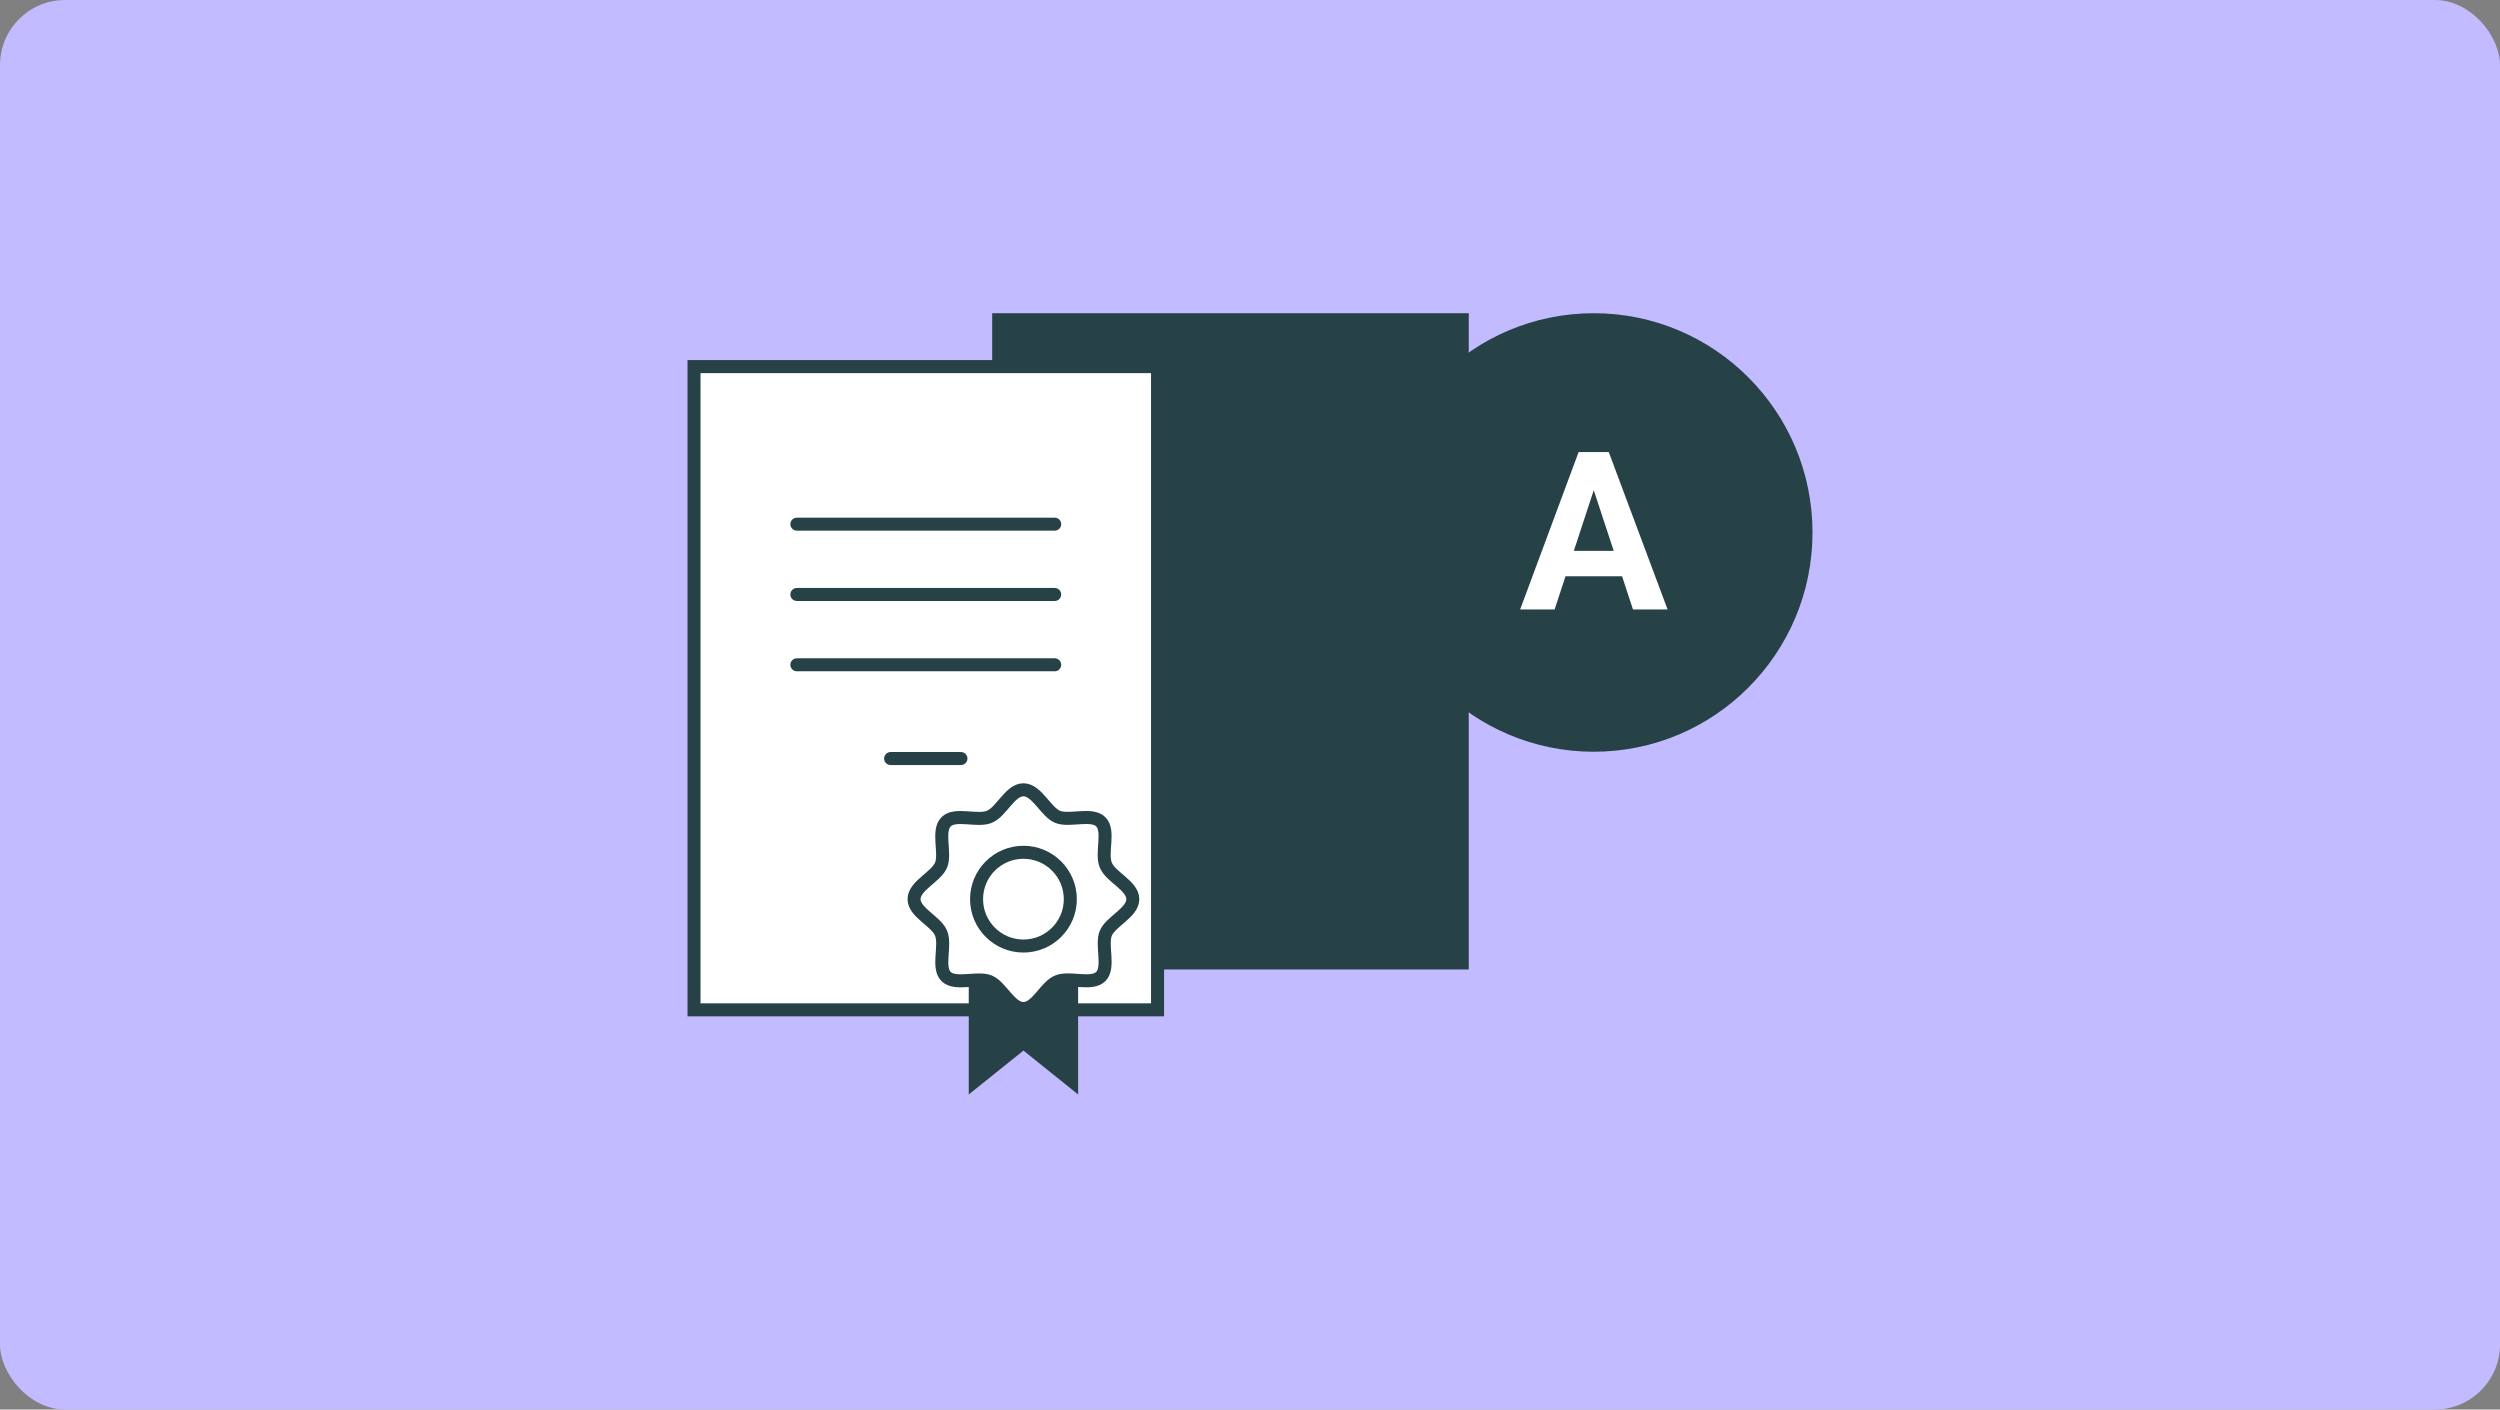 <svg width="768" height="433" viewBox="0 0 768 433" fill="none" xmlns="http://www.w3.org/2000/svg">
<rect x="0" y="0" width="768" height="433" fill="#808080" stroke="none"/>
<rect width="768" height="433" rx="20" fill="#C2BBFF"/>
<path d="M451.2 96.222H304.8V297.822H451.2V96.222Z" fill="#274247"/>
<path d="M213.2 112.622H355.6V310.222H213.2V112.622Z" fill="white" stroke="#274247" stroke-width="4" stroke-miterlimit="10" stroke-linecap="round"/>
<path d="M244.8 161.022H324" stroke="#274247" stroke-width="4" stroke-miterlimit="10" stroke-linecap="round"/>
<path d="M244.8 182.622H324" stroke="#274247" stroke-width="4" stroke-miterlimit="10" stroke-linecap="round"/>
<path d="M244.8 204.222H324" stroke="#274247" stroke-width="4" stroke-miterlimit="10" stroke-linecap="round"/>
<path d="M273.6 233.022H295.2" stroke="#274247" stroke-width="4" stroke-miterlimit="10" stroke-linecap="round"/>
<path d="M331.2 336.222L314.4 322.74L297.6 336.222V297.822H331.2V336.222Z" fill="#274247"/>
<path d="M347.537 276.769C347.537 280.854 340.8 283.548 339.326 287.127C337.853 290.706 340.589 297.485 337.811 300.264C335.032 303.043 328.379 300.264 324.674 301.78C320.968 303.296 318.4 309.99 314.316 309.99C310.232 309.99 307.537 303.254 303.958 301.78C300.379 300.306 293.6 303.043 290.821 300.264C288.042 297.485 290.821 290.833 289.305 287.127C287.789 283.422 281.095 280.854 281.095 276.769C281.095 272.685 287.832 269.99 289.305 266.411C290.779 262.833 288.042 256.054 290.821 253.275C293.6 250.496 300.253 253.275 303.958 251.759C307.663 250.243 310.232 243.548 314.316 243.548C318.4 243.548 321.095 250.285 324.674 251.759C328.253 253.233 335.032 250.496 337.811 253.275C340.589 256.054 337.811 262.706 339.326 266.411C340.842 270.117 347.537 272.685 347.537 276.769Z" fill="white"/>
<path d="M348 276.222C348 280.353 341.187 283.078 339.696 286.698C338.206 290.318 340.974 297.174 338.163 299.985C335.352 302.795 328.624 299.985 324.876 301.518C321.129 303.051 318.531 309.822 314.4 309.822C310.269 309.822 307.544 303.008 303.924 301.518C300.304 300.027 293.448 302.795 290.638 299.985C287.827 297.174 290.638 290.446 289.104 286.698C287.571 282.951 280.8 280.353 280.8 276.222C280.8 272.091 287.614 269.366 289.104 265.746C290.595 262.126 287.827 255.27 290.638 252.459C293.448 249.649 300.177 252.459 303.924 250.926C307.672 249.393 310.269 242.622 314.4 242.622C318.531 242.622 321.257 249.436 324.876 250.926C328.496 252.417 335.352 249.649 338.163 252.459C340.974 255.27 338.163 261.998 339.696 265.746C341.229 269.494 348 272.091 348 276.222Z" stroke="#274247" stroke-width="4" stroke-miterlimit="10" stroke-linecap="round"/>
<path d="M314.4 290.622C322.353 290.622 328.8 284.175 328.8 276.222C328.8 268.269 322.353 261.822 314.4 261.822C306.447 261.822 300 268.269 300 276.222C300 284.175 306.447 290.622 314.4 290.622Z" fill="white" stroke="#274247" stroke-width="4" stroke-miterlimit="10" stroke-linecap="round"/>
<ellipse cx="489.6" cy="163.578" rx="67.2" ry="67.356" fill="#274247"/>
<path d="M490.729 147.146L477.58 187.222H466.989L484.951 138.878H491.692L490.729 147.146ZM501.653 187.222L488.471 147.146L487.408 138.878H494.215L512.278 187.222H501.653ZM501.055 169.226V177.029H475.522V169.226H501.055Z" fill="white"/>
</svg>

